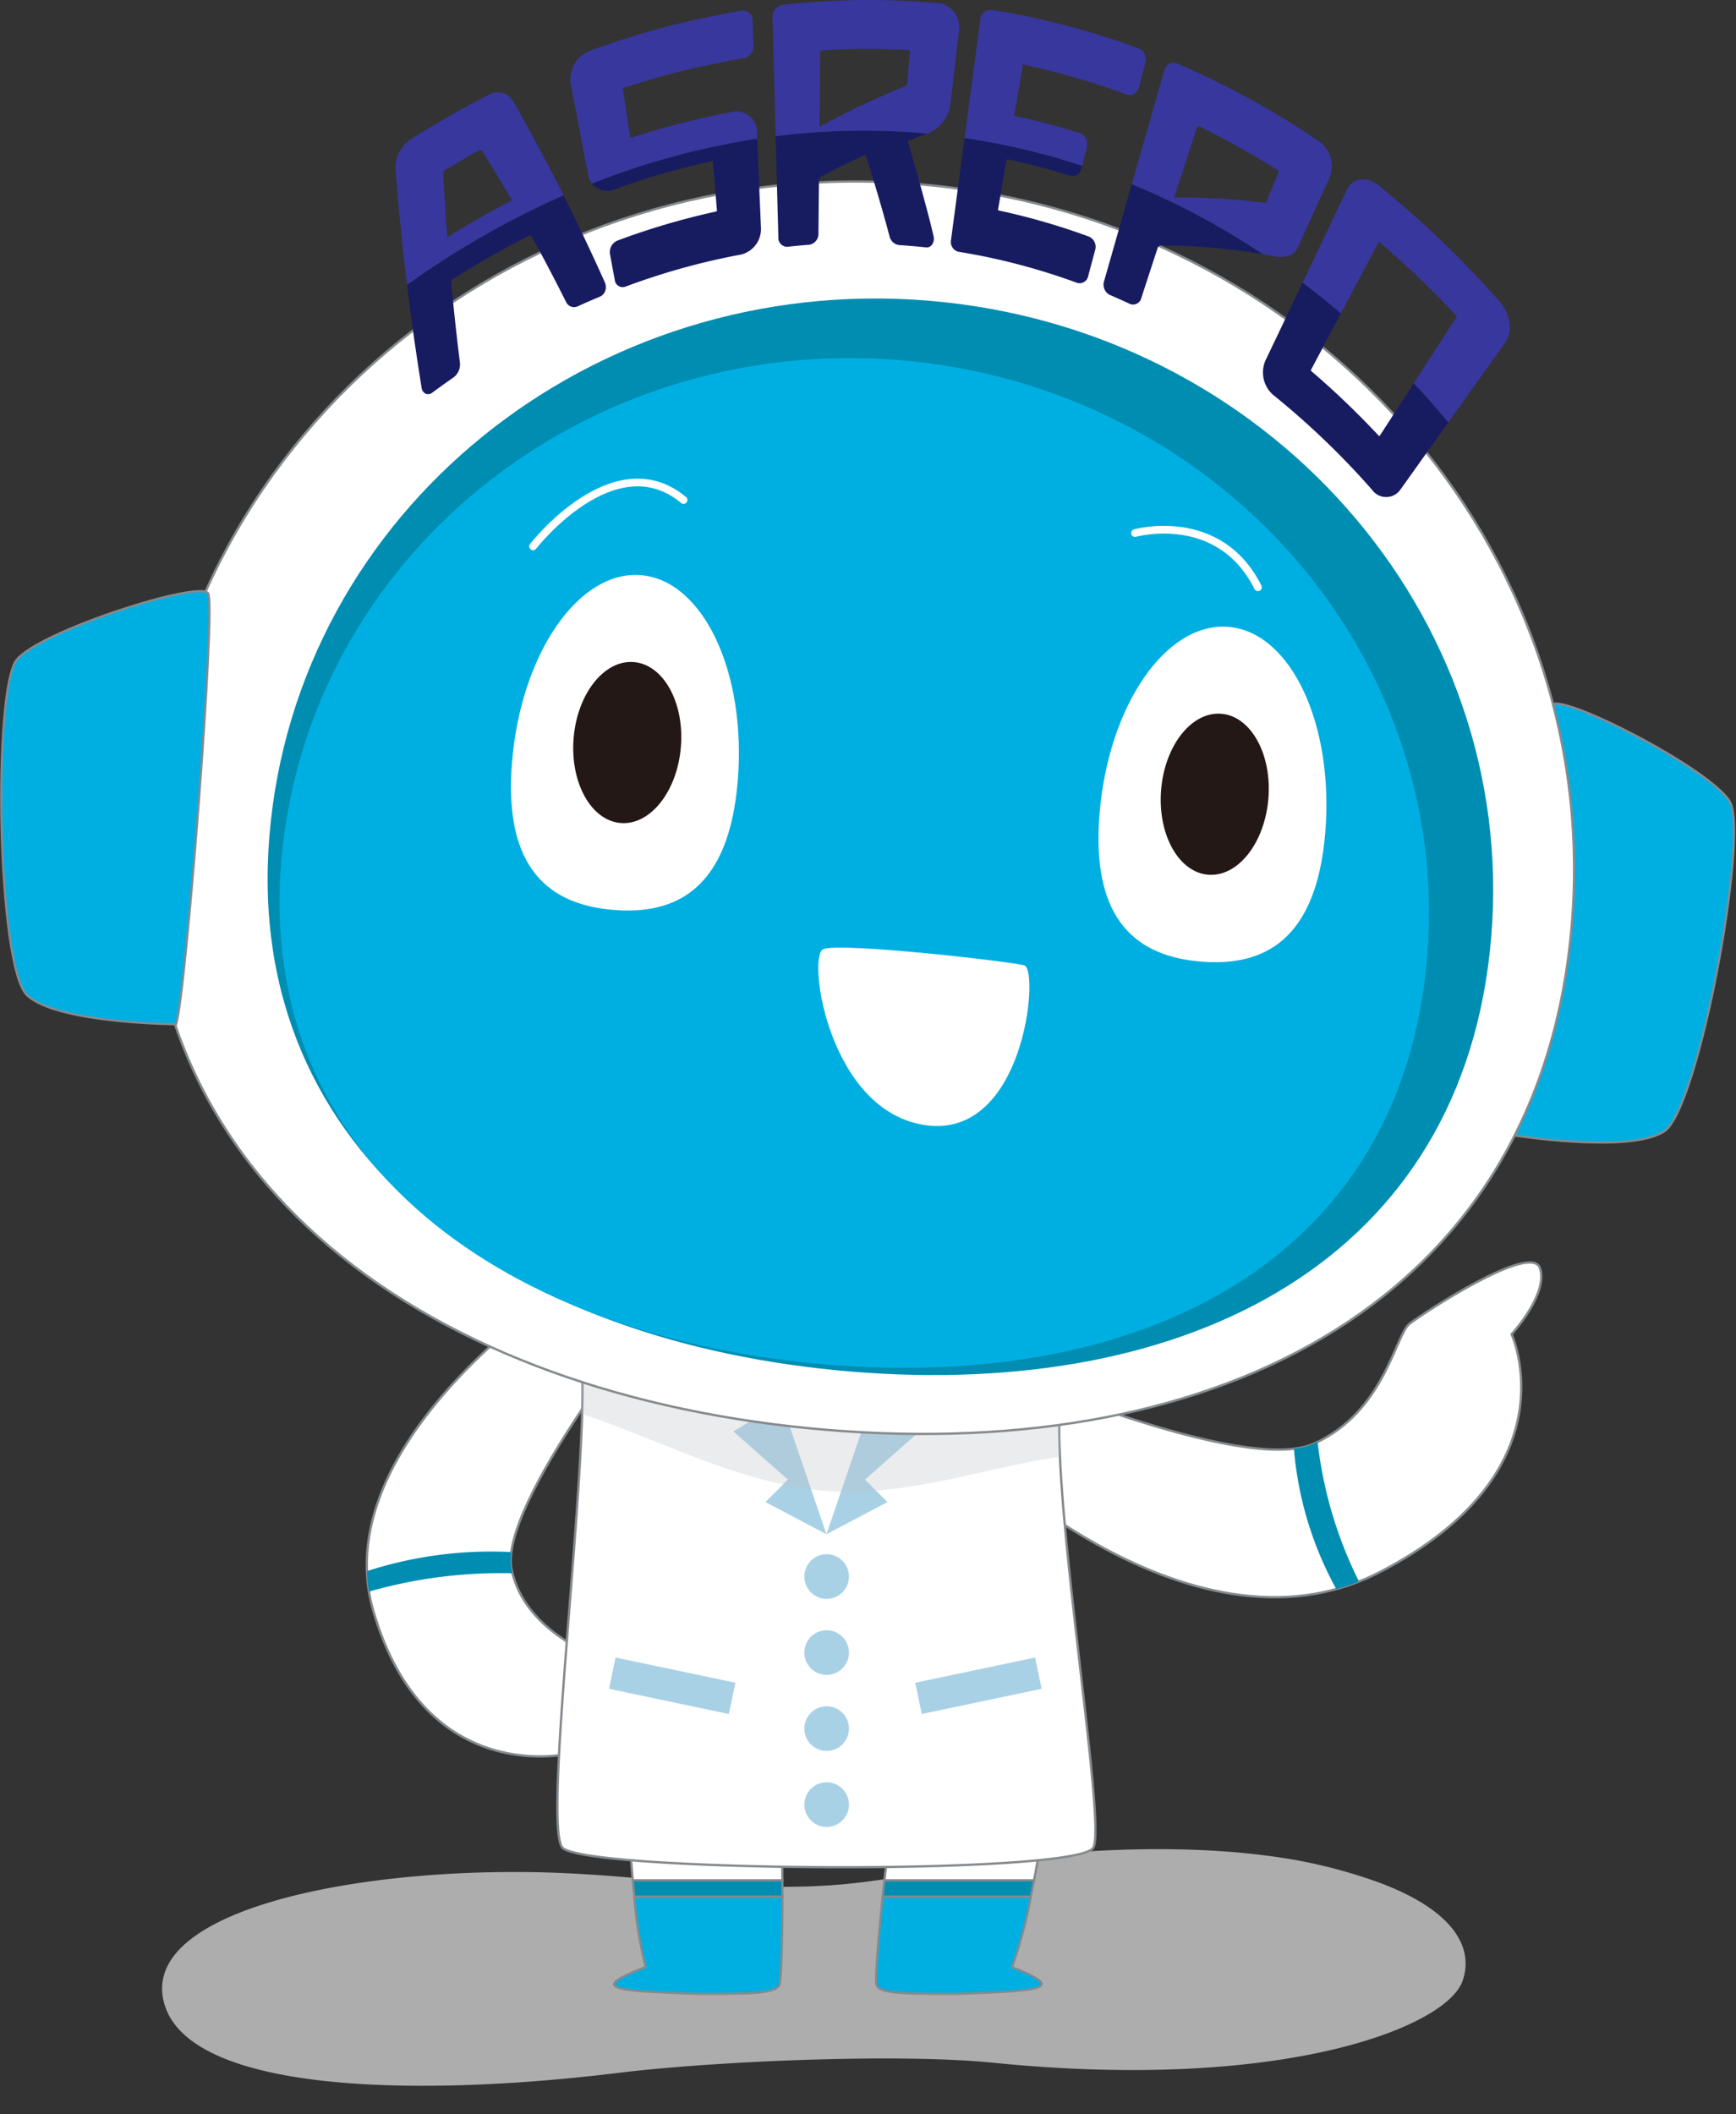 <svg xmlns="http://www.w3.org/2000/svg" width="237.764" height="289.426" viewBox="0 0 237.764 289.426">
  <rect x="0" y="0" width="237.764" height="289.426" fill="#333333" stroke="none"/>
  <g id="グループ_14585" data-name="グループ 14585" transform="translate(-951.509 -546.309)">
    <path id="パス_66986" data-name="パス 66986" d="M2368,2751.244c1.875-4.849-1.445-9.91-10.825-13.81a70.285,70.285,0,0,0-15.125-4.23c-12.543-2.137-28.222-1.913-41.418-.205-5.91.765-11.578,1.818-17.912,2.091-12.609.544-24.415-1.838-36.711-2.869-26.515-2.224-58.475,2.463-55.984,15.483,2.4,12.569,33.2,14.582,62.076,12.065,12.443-1.085,37.952-1.389,51.273.426C2342.938,2765.587,2365.589,2757.469,2368,2751.244Z" transform="matrix(0.999, -0.035, 0.035, 0.999, -1310.103, -1848.116)" fill="#adadad"/>
    <g id="グループ_14742" data-name="グループ 14742" transform="translate(951.678 546.309)">
      <g id="グループ_14702" data-name="グループ 14702" transform="translate(83.951 222.214)">
        <path id="パス_68205" data-name="パス 68205" d="M2387.63-1309.216c-3.257-6.72-18.736-4.887-18.736-4.887-.451.9-.346,20.779.886,34.979h20.5C2390.219-1290.52,2389.583-1305.192,2387.63-1309.216Z" transform="translate(-2367.242 1314.331)" fill="#fff" stroke="#858a8e" stroke-miterlimit="10" stroke-width="0.317"/>
        <path id="パス_68206" data-name="パス 68206" d="M2372.265-1286.493c-7.332,2.853-5.5,3.26,7.129,3.668,7.331,0,10.591,0,11.2-1.224.22-.44.414-5.5.417-12.085h-20.3A58.473,58.473,0,0,0,2372.265-1286.493Z" transform="translate(-2367.965 1333.565)" fill="#00afe1" stroke="#858a8e" stroke-miterlimit="10" stroke-width="0.299"/>
        <path id="パス_68207" data-name="パス 68207" d="M2385.446-1284.049c.481,1.224,3.74,1.224,11.072,1.224,12.671-.408,14.547-.815,7.515-3.668a62.559,62.559,0,0,0,2.571-9.641h-20.3C2385.611-1289.548,2385.271-1284.49,2385.446-1284.049Z" transform="translate(-2349.537 1333.565)" fill="#00afe1" stroke="#858a8e" stroke-miterlimit="10" stroke-width="0.299"/>
        <path id="パス_68208" data-name="パス 68208" d="M2411.031-1314.1s-15.285-1.833-19.253,4.887c-2.373,4.023-4.555,18.7-5.823,30.092h20.5C2409.186-1293.324,2411.386-1313.2,2411.031-1314.1Z" transform="translate(-2348.951 1314.331)" fill="#fff" stroke="#858a8e" stroke-miterlimit="10" stroke-width="0.317"/>
        <path id="パス_68209" data-name="パス 68209" d="M2389.7-1297.215h-20.5c.066.759.136,1.5.208,2.223h20.3C2389.709-1295.718,2389.709-1296.456,2389.7-1297.215Z" transform="translate(-2366.66 1332.422)" fill="#008db2" stroke="#858a8e" stroke-miterlimit="10" stroke-width="0.299"/>
        <path id="パス_68210" data-name="パス 68210" d="M2386.079-1297.215c-.085.759-.166,1.5-.242,2.223h20.3c.147-.72.294-1.464.44-2.223Z" transform="translate(-2349.075 1332.422)" fill="#008db2" stroke="#858a8e" stroke-miterlimit="10" stroke-width="0.299"/>
      </g>
      <g id="グループ_14703" data-name="グループ 14703" transform="translate(131.089 172.828)">
        <path id="パス_68211" data-name="パス 68211" d="M2395.439-1324.281c.747.521,34.434,15.106,44.124,10.758s11.145-14.882,13.1-16.408,16.651-11.157,17.868-7.644-3.875,9.067-3.875,9.067,8.586,18.747-18,32.529-57.772-17.935-57.772-17.935Z" transform="translate(-2390.881 1338.34)" fill="#fff" stroke="#858a8e" stroke-miterlimit="10" stroke-width="0.317"/>
        <path id="パス_68212" data-name="パス 68212" d="M2422.14-1307.285a30.519,30.519,0,0,1-3.11,1.037,47.988,47.988,0,0,1-5.807-19.208,9.435,9.435,0,0,0,2.726-.691c.177-.08.346-.166.518-.249A57.075,57.075,0,0,0,2422.14-1307.285Z" transform="translate(-2367.267 1350.965)" fill="#008db2"/>
      </g>
      <path id="パス_68213" data-name="パス 68213" d="M2391.794-1332.984c-.673.576-22.419,27.7-20.465,36.554s11.733,11.41,12.751,13.274,6.891,15.677,3.237,16.287-7.818-4.447-7.818-4.447-19.978,5.053-27.109-19.478,30.492-47.386,30.492-47.386Z" transform="translate(-2301.426 1511.338)" fill="#fff" stroke="#858a8e" stroke-miterlimit="10" stroke-width="0.317"/>
      <path id="パス_68214" data-name="パス 68214" d="M2351.782-1313.621a22.413,22.413,0,0,1-.282-2.8,55.126,55.126,0,0,1,19.78-2.612,7.045,7.045,0,0,0,.041,2.425c.035.162.078.319.119.478A65.573,65.573,0,0,0,2351.782-1313.621Z" transform="translate(-2301.416 1531.512)" fill="#008db2"/>
      <path id="パス_68215" data-name="パス 68215" d="M2401.116-1324.627a149.424,149.424,0,0,1-33.545-6.551c.667,15.331-5.5,63.27-2.615,65.467,4.278,3.26,69.519,3.667,72.573,0,1.969-2.359-5.239-44.759-4.568-59.613A145.675,145.675,0,0,1,2401.116-1324.627Z" transform="translate(-2288.01 1518.739)" fill="#fff" stroke="#858a8e" stroke-miterlimit="10" stroke-width="0.317"/>
      <path id="パス_68216" data-name="パス 68216" d="M2431.644-1319.866c.243-5.939.364-10.061.364-10.061l-66.4-4.889c0,.417.082,3.968.272,9.057a149.252,149.252,0,0,0,33.728,6.615A145.279,145.279,0,0,0,2431.644-1319.866Z" transform="translate(-2286.504 1514.893)" fill="#fff"/>
      <path id="パス_68217" data-name="パス 68217" d="M2360.078-1333.932" transform="translate(-2292.35 1515.828)" fill="#e1e7ec"/>
      <path id="パス_68218" data-name="パス 68218" d="M2377.181-1328.16l10.114,14.512,10.994-13.632Z" transform="translate(-2274.272 1521.928)" fill="#fff"/>
      <g id="グループ_14705" data-name="グループ 14705" transform="translate(83.24 192.009)">
        <g id="グループ_14704" data-name="グループ 14704" transform="translate(17.03)">
          <path id="パス_68219" data-name="パス 68219" d="M2382.495-1329.016l6.156,18.029-8.355-4.4,3.078-3.078-7.476-6.6Z" transform="translate(-2375.899 1329.016)" fill="#a9d1e6"/>
          <path id="パス_68220" data-name="パス 68220" d="M2388.255-1329.016l-6.156,18.029,8.355-4.4-3.078-3.078,7.476-6.6Z" transform="translate(-2369.346 1329.016)" fill="#a9d1e6"/>
        </g>
        <circle id="楕円形_26467" data-name="楕円形 26467" cx="3.058" cy="3.058" r="3.058" transform="translate(26.753 20.763)" fill="#a9d1e6"/>
        <circle id="楕円形_26468" data-name="楕円形 26468" cx="3.058" cy="3.058" r="3.058" transform="translate(26.753 31.171)" fill="#a9d1e6"/>
        <circle id="楕円形_26469" data-name="楕円形 26469" cx="3.058" cy="3.058" r="3.058" transform="translate(26.753 41.578)" fill="#a9d1e6"/>
        <circle id="楕円形_26470" data-name="楕円形 26470" cx="3.058" cy="3.058" r="3.058" transform="translate(26.753 51.986)" fill="#a9d1e6"/>
        <rect id="長方形_23616" data-name="長方形 23616" width="16.776" height="4.376" transform="translate(0.9 34.906) rotate(11.873)" fill="#a9d1e6"/>
        <rect id="長方形_23617" data-name="長方形 23617" width="16.776" height="4.376" transform="translate(59.257 39.189) rotate(168.127)" fill="#a9d1e6"/>
      </g>
      <path id="パス_68221" data-name="パス 68221" d="M2399.469-1323.8a149.259,149.259,0,0,1-33.728-6.615c.053,1.382.113,2.881.183,4.461,10.41,3.367,21.485,9.511,33.312,10.493,11.129.922,22.055-3.256,32.079-4.638.07-1.555.134-3.038.188-4.422A145.273,145.273,0,0,1,2399.469-1323.8Z" transform="translate(-2286.365 1519.547)" fill="#b7bfc7" opacity="0.3"/>
      <path id="パス_68222" data-name="パス 68222" d="M2427.831-1316.452c-.7-3.548,4.005-57.276,5.388-58.907s21.715,8.785,24.338,13.243-4.235,42.044-8.983,45.142S2427.831-1316.452,2427.831-1316.452Z" transform="translate(-2220.813 1471.86)" fill="#00afe1" stroke="#858a8e" stroke-miterlimit="10" stroke-width="0.299"/>
      <path id="パス_68223" data-name="パス 68223" d="M2531.915-1308.606c-4.272,51.5-48.249,73.687-102.007,69.227s-96.945-33.88-92.672-85.378,51.317-89.632,105.075-85.171S2536.186-1360.1,2531.915-1308.606Z" transform="translate(-2316.803 1435.129)" fill="#fff" stroke="#858a8e" stroke-miterlimit="10" stroke-width="0.317"/>
      <path id="パス_68224" data-name="パス 68224" d="M2512.476-1315.1c-3.674,44.266-41.473,63.338-87.68,59.506s-83.329-29.122-79.656-73.388,44.11-77.043,90.317-73.209S2516.147-1359.364,2512.476-1315.1Z" transform="translate(-2308.405 1443.361)" fill="#008db2"/>
      <path id="パス_68225" data-name="パス 68225" d="M2502.864-1316.559c-3.446,41.518-38.9,59.405-82.238,55.809s-78.153-27.312-74.708-68.83,41.369-72.259,84.709-68.663S2506.307-1358.075,2502.864-1316.559Z" transform="translate(-2307.565 1447.552)" fill="#00afe1"/>
      <path id="パス_68226" data-name="パス 68226" d="M2351.094-1323.725c1.28-3.386,5.49-57.153,4.4-58.989s-22.867,5.087-26.189,9.051-2.75,42.168,1.422,46S2351.094-1323.725,2351.094-1323.725Z" transform="translate(-2327.152 1463.945)" fill="#00afe1" stroke="#858a8e" stroke-miterlimit="10" stroke-width="0.299"/>
      <g id="グループ_14706" data-name="グループ 14706" transform="translate(150.278 85.787)">
        <path id="パス_68227" data-name="パス 68227" d="M2400.354-1355.01c-1.211,14.843,5.375,19.514,13.913,20.212s15.793-2.844,17.006-17.69-4.729-27.44-13.268-28.137S2401.564-1369.853,2400.354-1355.01Z" transform="translate(-2400.21 1380.656)" fill="#fff"/>
        <ellipse id="楕円形_26471" data-name="楕円形 26471" cx="11.054" cy="7.37" rx="11.054" ry="7.37" transform="translate(7.681 33.362) rotate(-85.336)" fill="#231815"/>
      </g>
      <g id="グループ_14707" data-name="グループ 14707" transform="translate(69.814 78.711)">
        <path id="パス_68228" data-name="パス 68228" d="M2361.237-1358.451c-1.212,14.845,5.374,19.515,13.911,20.212s15.8-2.845,17.007-17.69-4.729-27.44-13.268-28.137S2362.446-1373.293,2361.237-1358.451Z" transform="translate(-2361.093 1384.096)" fill="#fff"/>
        <ellipse id="楕円形_26472" data-name="楕円形 26472" cx="11.054" cy="7.37" rx="11.054" ry="7.37" transform="translate(7.681 33.362) rotate(-85.336)" fill="#231815"/>
      </g>
      <path id="パス_68229" data-name="パス 68229" d="M2409.813-1356.84c-1.316-.494-25.35-3.232-27.586-2.238s.745,22.369,14.167,24.11S2411.8-1356.1,2409.813-1356.84Z" transform="translate(-2269.652 1489.021)" fill="#fff"/>
      <path id="パス_68230" data-name="パス 68230" d="M2362.565-1381.511s11.1-14.267,20.609-6.342" transform="translate(-2289.722 1456.303)" fill="none" stroke="#fff" stroke-linecap="round" stroke-linejoin="round" stroke-width="1.056"/>
      <path id="パス_68231" data-name="パス 68231" d="M2402.639-1386.645s11.5-3.234,16.847,7.417" transform="translate(-2247.365 1459.625)" fill="none" stroke="#fff" stroke-linecap="round" stroke-linejoin="round" stroke-width="1.056"/>
      <g id="グループ_14708" data-name="グループ 14708" transform="translate(53.979 0)">
        <path id="パス_68232" data-name="パス 68232" d="M2369.583-1406.189a103.179,103.179,0,0,1,13.3-3.861c.1-.021.163.023.171.076q.271,3.335.543,6.673c.006.053-.055.125-.144.144a98.866,98.866,0,0,0-13.5,3.98,1.71,1.71,0,0,0-1,1.864q.324,1.755.65,3.509a1.093,1.093,0,0,0,1.46.928,94.378,94.378,0,0,1,15.886-4.406,3.6,3.6,0,0,0,2.674-3.729q-.256-6.06-.515-12.118a103.773,103.773,0,0,0-22.62,6.14A2.655,2.655,0,0,0,2369.583-1406.189Z" transform="translate(-2339.553 1432.12)" fill="#171c61"/>
        <path id="パス_68233" data-name="パス 68233" d="M2387.288-1407.8a105.956,105.956,0,0,0-13.843,3.534c-.1.033-.181,0-.185-.052q-.5-3.31-.991-6.621c-.006-.052.055-.136.158-.167a109.94,109.94,0,0,1,16.355-4.021,1.667,1.667,0,0,0,1.38-1.664q-.078-1.82-.155-3.641a1.283,1.283,0,0,0-1.554-1.2,114.612,114.612,0,0,0-20.568,5.414,4.209,4.209,0,0,0-2.8,4.431q1.207,6.312,2.417,12.627a2.762,2.762,0,0,0,.537,1.177,103.881,103.881,0,0,1,22.62-6.14q-.022-.475-.041-.95A2.781,2.781,0,0,0,2387.288-1407.8Z" transform="translate(-2341.099 1423.112)" fill="#37379d"/>
        <path id="パス_68234" data-name="パス 68234" d="M2431.818-1389.781q-2.329,3.6-4.657,7.2c-.026.041-.1.037-.177-.039a114.475,114.475,0,0,0-9.16-8.777.207.207,0,0,1-.079-.208q2.05-3.866,4.1-7.732-2.583-2.206-5.246-4.221-2.536,5.323-5.079,10.643a4.087,4.087,0,0,0,1.027,4.731,110.294,110.294,0,0,1,13.547,12.988,2.375,2.375,0,0,0,3.89-.008l6.572-9.209Q2434.231-1387.192,2431.818-1389.781Z" transform="translate(-2292.335 1442.235)" fill="#171c61"/>
        <path id="パス_68235" data-name="パス 68235" d="M2424.2-1401.8c.023-.043.115-.043.2.033a130.271,130.271,0,0,1,10.4,9.966c.08.084.1.193.079.235l-5.856,9.052q2.416,2.589,4.737,5.367,3.934-5.514,7.87-11.03c.981-1.357.623-3.859-.833-5.5a135.929,135.929,0,0,0-16.615-15.929c-1.61-1.3-3.55-1.008-4.3.574q-3.043,6.371-6.083,12.745,2.66,2.015,5.245,4.221Z" transform="translate(-2289.542 1434.972)" fill="#37379d"/>
        <path id="パス_68236" data-name="パス 68236" d="M2390.4-1399.229a1.386,1.386,0,0,0,1.006,1.623,87.309,87.309,0,0,1,16.262,4.26,1.2,1.2,0,0,0,1.522-.959q.472-1.765.948-3.53a1.528,1.528,0,0,0-.827-1.837,91.705,91.705,0,0,0-12.337-3.575.151.151,0,0,1-.132-.144q.58-3.391,1.164-6.782c.008-.053.086-.1.177-.078q4.283.913,8.5,2.23a1.275,1.275,0,0,0,1.6-.994c.029-.117.058-.238.084-.358a96.153,96.153,0,0,0-16.114-3.8Z" transform="translate(-2314.294 1432.071)" fill="#171c61"/>
        <path id="パス_68237" data-name="パス 68237" d="M2407.06-1404.841q-4.37-1.364-8.814-2.314c-.1-.021-.154-.095-.144-.146q.586-3.4,1.17-6.809c.008-.053.086-.1.188-.074a103.56,103.56,0,0,1,13.957,4.046,1.293,1.293,0,0,0,1.73-.881q.474-1.765.948-3.527a1.652,1.652,0,0,0-1.033-1.917,107.316,107.316,0,0,0-19.94-5.222,1.429,1.429,0,0,0-1.66,1.214q-1.086,8.157-2.168,16.312a96.175,96.175,0,0,1,16.114,3.8q.318-1.33.634-2.66A1.546,1.546,0,0,0,2407.06-1404.841Z" transform="translate(-2313.334 1423.056)" fill="#37379d"/>
        <path id="パス_68238" data-name="パス 68238" d="M2366.13-1415.856q-5.411,2.765-10.716,6.122a4.76,4.76,0,0,0-2.02,3.888q.639,8.074,1.6,16a120.455,120.455,0,0,1,21.444-12.264q-3.286-6.525-6.883-12.844A2.432,2.432,0,0,0,2366.13-1415.856Zm-5.615,19.478q-.335-4.366-.575-8.769a.594.594,0,0,1,.236-.424q2.348-1.407,4.717-2.695a.317.317,0,0,1,.382.072q2.1,3.345,4.091,6.763Q2364.9-1399.125,2360.515-1396.378Z" transform="translate(-2353.394 1428.86)" fill="#37379d"/>
        <path id="パス_68239" data-name="パス 68239" d="M2356.166-1383.032a1.033,1.033,0,0,0,.553.823.926.926,0,0,0,.936-.165q1.46-1.079,2.931-2.1a2.235,2.235,0,0,0,.831-1.954q-.679-5.471-1.2-11.013a.574.574,0,0,1,.2-.417,118.571,118.571,0,0,1,10.474-5.984.3.3,0,0,1,.352.1q2.436,4.443,4.722,8.995a1.2,1.2,0,0,0,1.557.586q1.533-.7,3.071-1.339a1.339,1.339,0,0,0,.722-.788,1.531,1.531,0,0,0-.033-1.121q-2.706-6.054-5.669-11.947a120.506,120.506,0,0,0-21.444,12.264Q2355.038-1390,2356.166-1383.032Z" transform="translate(-2352.57 1436.109)" fill="#171c61"/>
        <path id="パス_68240" data-name="パス 68240" d="M2400.623-1396.85a1.581,1.581,0,0,0,.722,1.884q1.417.608,2.821,1.265a1.172,1.172,0,0,0,1.563-.862q1.116-3.428,2.238-6.854a.477.477,0,0,1,.438-.3,87.316,87.316,0,0,1,13.938,1.189,103.579,103.579,0,0,0-17.935-9.579Q2402.517-1403.478,2400.623-1396.85Z" transform="translate(-2303.547 1435.316)" fill="#171c61"/>
        <path id="パス_68241" data-name="パス 68241" d="M2425.164-1392.9q2.21-4.832,4.416-9.663a4.253,4.253,0,0,0-1.678-4.988,115.615,115.615,0,0,0-19.218-10.515,1.279,1.279,0,0,0-1.779.833q-2.236,7.84-4.476,15.674a103.594,103.594,0,0,1,17.935,9.579c.311.052.623.1.932.161C2421.987-1391.638,2424.324-1391.083,2425.164-1392.9Zm-4.251-6.364a.462.462,0,0,1-.492.233,90.619,90.619,0,0,0-12.19-.708q1.581-4.844,3.162-9.686a.134.134,0,0,1,.193-.083,111.683,111.683,0,0,1,10.865,6.068.2.2,0,0,1,.078.234Q2421.721-1401.237,2420.912-1399.268Z" transform="translate(-2301.567 1426.774)" fill="#37379d"/>
        <path id="パス_68242" data-name="パス 68242" d="M2379.086-1399.1a1.225,1.225,0,0,0,1.238,1.331q1.518-.169,3.036-.284a1.5,1.5,0,0,0,1.213-1.561q.038-3.641.075-7.286a.631.631,0,0,1,.325-.49c2.081-1.138,5.416-2.707,5.775-2.831.1-.039.2-.076.28-.115q1.792,5.532,3.291,11.147a1.548,1.548,0,0,0,1.264,1.181q1.864.12,3.718.321a.911.911,0,0,0,.858-.41,1.435,1.435,0,0,0,.182-1.123c-.779-3.53-3.406-12.642-3.546-13.035q1.21-.472,2.436-.915a1.9,1.9,0,0,0,.267-.1,96.435,96.435,0,0,0-20.783.354Q2378.9-1406.006,2379.086-1399.1Z" transform="translate(-2326.63 1431.555)" fill="#171c61"/>
        <path id="パス_68243" data-name="パス 68243" d="M2402.821-1407.653q.629-5.344,1.256-10.686a3.282,3.282,0,0,0-3.021-3.62,106.848,106.848,0,0,0-21.123.259,1.642,1.642,0,0,0-1.43,1.646q.219,8.167.438,16.336a96.3,96.3,0,0,1,20.784-.354A5.13,5.13,0,0,0,2402.821-1407.653Zm-5.848-3.328a.605.605,0,0,1-.393.457,112.022,112.022,0,0,0-11.632,5.519q.052-5.147.1-10.295a.173.173,0,0,1,.158-.171,102.382,102.382,0,0,1,11.969-.037.157.157,0,0,1,.143.173Q2397.149-1413.161,2396.973-1410.982Z" transform="translate(-2326.854 1422.362)" fill="#37379d"/>
      </g>
    </g>
  </g>
</svg>
